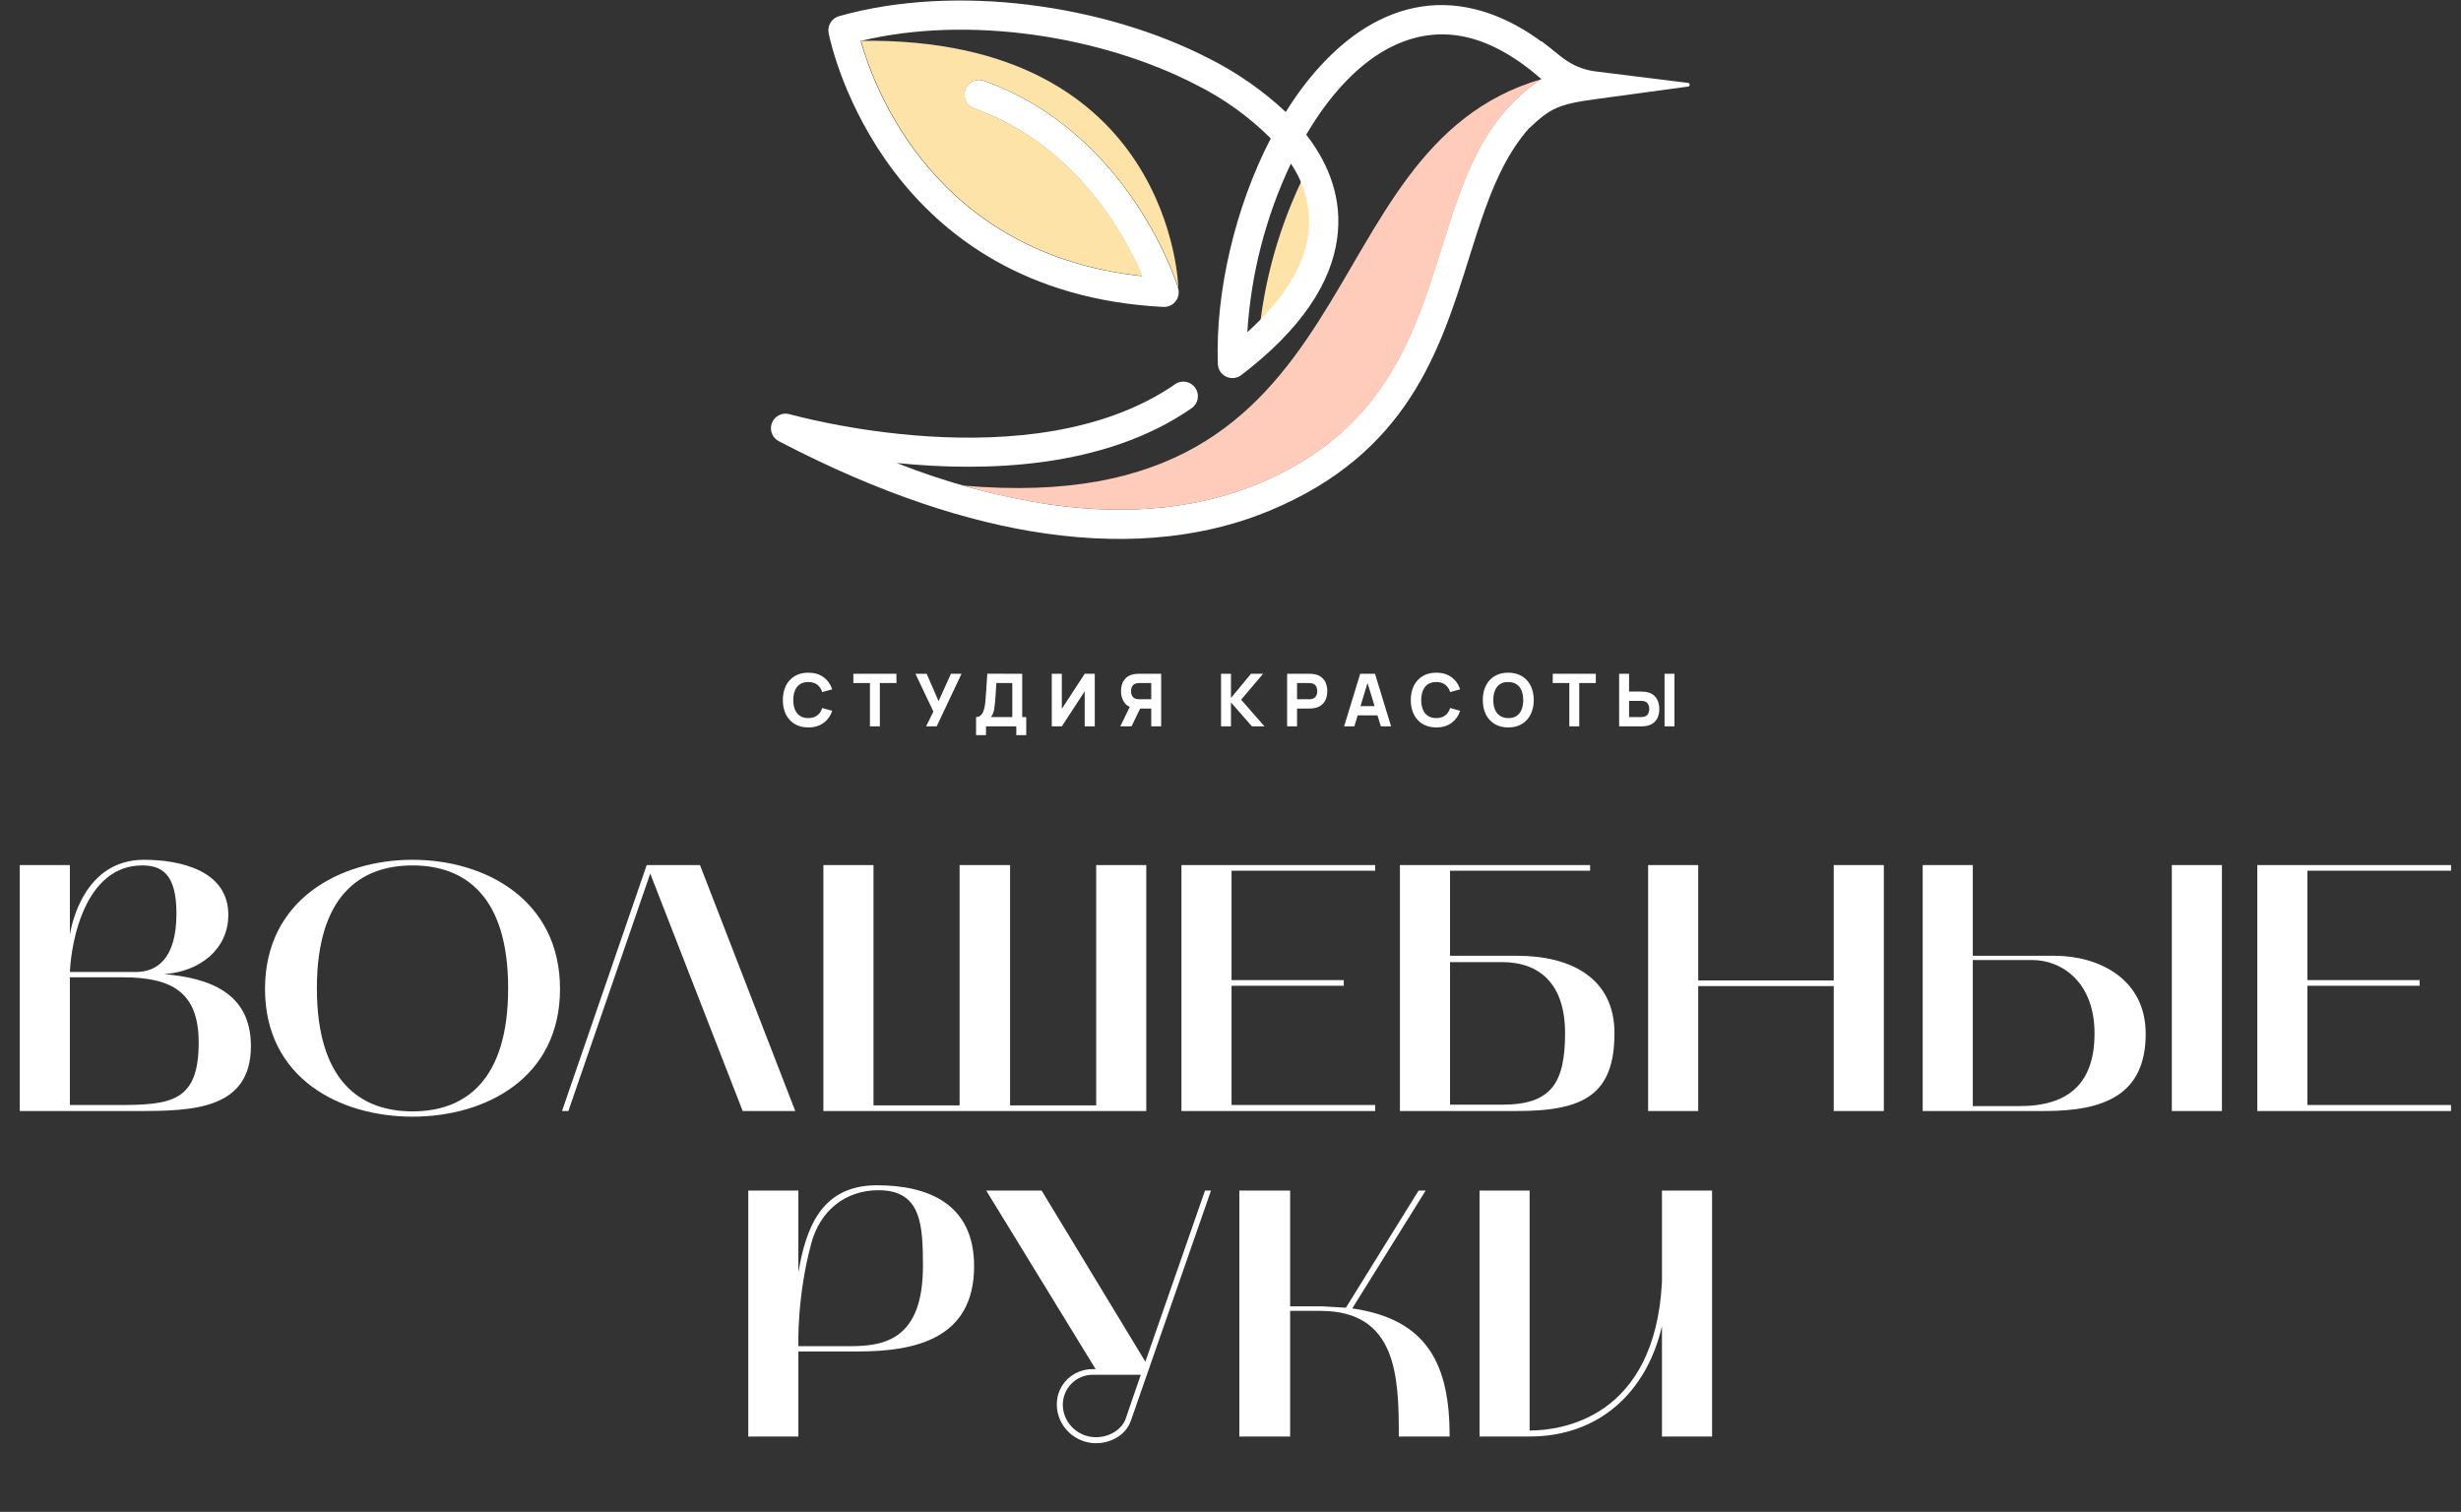 <?xml version="1.0" encoding="UTF-8"?> <svg xmlns="http://www.w3.org/2000/svg" width="809" height="497" viewBox="0 0 809 497" fill="none"><rect x="0" y="0" width="809" height="497" fill="#333333" stroke="none"/> <path d="M6.501 284.382H22.973V307.234C23.553 303.754 27.729 282.642 47.333 282.642C59.397 282.642 75.057 286.238 75.057 300.738C75.057 311.99 65.777 319.414 53.945 320.226C68.677 321.502 82.481 326.258 82.481 343.89C82.481 364.77 63.225 365.234 45.477 365.234C44.781 365.234 43.969 365.234 43.273 365.234H6.501V284.382ZM40.141 321.27H22.973V363.262H38.633C56.265 363.262 65.313 362.218 65.313 342.73C65.313 325.91 56.265 321.27 40.141 321.27ZM46.753 284.498C28.077 284.498 23.437 309.206 22.973 319.53H44.665C51.625 319.53 58.005 315.122 58.005 300.274C58.005 287.398 53.249 284.498 46.753 284.498ZM87.117 325.098C87.117 295.866 111.593 282.642 135.605 282.642C159.617 282.642 184.093 295.866 184.093 325.098C184.093 354.446 159.617 367.09 135.605 367.09C111.709 367.09 87.117 354.446 87.117 325.098ZM135.605 284.498C118.205 284.498 104.169 294.706 104.169 324.866C104.169 355.142 118.205 365.35 135.605 365.35C153.005 365.35 167.041 355.142 167.041 324.866C167.041 294.706 153.005 284.498 135.605 284.498ZM184.751 365.234L212.591 284.382H230.107L261.427 365.234H244.143L213.751 287.166L186.839 365.234H184.751ZM270.673 284.382H287.145V363.378H315.449V284.382H332.037V363.378H360.341V284.382H376.813V365.234H270.673V284.382ZM388.372 365.234V284.382H452.056V286.238H404.844V322.198H441.732V324.054H404.844V363.262H452.056V365.234H388.372ZM460.193 365.234V284.382H522.717V286.238H476.665V314.194H498.705C516.685 314.194 530.721 321.734 530.721 339.598C530.721 359.782 520.745 365.234 498.705 365.234H460.193ZM476.665 363.146H493.833C509.957 363.146 514.481 356.07 514.481 339.598C514.481 323.242 505.897 316.282 493.833 316.282H476.665V363.146ZM541.782 284.382H558.254V322.314H602.798V284.382H619.27V365.234H602.798V324.17H558.254V365.234H541.782V284.382ZM632.04 365.234V284.382H648.512V314.194H675.308C690.04 314.194 705.352 321.85 705.352 339.83C705.352 359.898 691.78 365.234 672.176 365.234C658.836 365.234 645.496 365.234 632.04 365.234ZM648.512 363.61H663.94C680.064 363.61 688.532 356.07 688.532 339.714C688.532 323.242 678.208 315.586 667.884 315.586H648.512V363.61ZM730.408 365.234H713.936V284.382H730.408V365.234ZM742.036 365.234V284.382H805.72V286.238H758.508V322.198H795.396V324.054H758.508V363.262H805.72V365.234H742.036ZM245.978 391.382H262.45V418.294C265.002 403.214 270.222 389.642 288.318 389.642C305.486 389.642 320.218 396.022 320.218 416.206C320.218 440.102 300.962 444.278 281.938 444.278H262.45V472.234H245.978V391.382ZM266.742 408.55C261.87 426.414 262.45 442.538 262.45 442.538H279.27C290.406 442.538 303.398 440.682 303.398 416.206C303.398 402.518 302.818 391.266 288.782 391.266C277.878 391.266 269.642 397.994 266.742 408.55ZM324.201 391.382H342.413L376.517 447.642L396.121 391.382H398.093L371.761 467.014C370.137 471.77 365.149 474.438 360.277 474.438C353.317 474.438 347.401 468.754 347.401 461.678C347.401 455.182 352.621 450.078 359.233 450.078H360.161L324.201 391.382ZM349.373 461.794C349.373 467.478 354.129 472.466 360.277 472.466C364.569 472.466 368.745 470.03 370.021 466.434L375.009 451.934H359.233C353.781 451.934 349.373 456.342 349.373 461.794ZM407.404 472.234V391.382H424.108V429.43H434.432L442.436 429.894L466.332 391.382H468.652L444.524 430.126C469.464 433.722 476.54 448.802 476.54 472.234H459.836C459.836 452.63 459.256 430.938 434.084 430.938H424.108V472.234H407.404ZM486.361 472.234V391.382H502.833V470.262C512.925 470.262 544.013 466.434 546.333 421.426V391.382H562.805V472.234H546.333V435.926C541.345 457.618 525.685 472.234 502.833 472.234H486.361Z" fill="white"></path> <path d="M265.715 239.135C263.987 239.135 262.495 238.759 261.239 238.007C259.991 237.255 259.027 236.203 258.347 234.851C257.675 233.499 257.339 231.927 257.339 230.135C257.339 228.343 257.675 226.771 258.347 225.419C259.027 224.067 259.991 223.015 261.239 222.263C262.495 221.511 263.987 221.135 265.715 221.135C267.699 221.135 269.363 221.627 270.707 222.611C272.059 223.595 273.011 224.927 273.563 226.607L270.275 227.519C269.955 226.471 269.415 225.659 268.655 225.083C267.895 224.499 266.915 224.207 265.715 224.207C264.619 224.207 263.703 224.451 262.967 224.939C262.239 225.427 261.691 226.115 261.323 227.003C260.955 227.891 260.771 228.935 260.771 230.135C260.771 231.335 260.955 232.379 261.323 233.267C261.691 234.155 262.239 234.843 262.967 235.331C263.703 235.819 264.619 236.063 265.715 236.063C266.915 236.063 267.895 235.771 268.655 235.187C269.415 234.603 269.955 233.791 270.275 232.751L273.563 233.663C273.011 235.343 272.059 236.675 270.707 237.659C269.363 238.643 267.699 239.135 265.715 239.135ZM285.973 238.775V224.543H280.525V221.495H294.685V224.543H289.237V238.775H285.973ZM304.437 238.775L306.837 233.927L300.933 221.495H304.629L308.541 230.495L312.597 221.495H316.077L307.917 238.775H304.437ZM320.861 241.655V235.727C321.381 235.727 321.821 235.599 322.181 235.343C322.549 235.079 322.849 234.711 323.081 234.239C323.313 233.759 323.497 233.199 323.633 232.559C323.769 231.919 323.869 231.223 323.933 230.471C324.013 229.511 324.085 228.567 324.149 227.639C324.213 226.703 324.277 225.735 324.341 224.735C324.405 223.727 324.477 222.639 324.557 221.471L336.029 221.495V235.727H337.349V241.655H334.085V238.775H324.125V241.655H320.861ZM325.733 235.727H332.765V224.543L327.533 224.519C327.477 225.311 327.429 226.039 327.389 226.703C327.357 227.367 327.317 228.039 327.269 228.719C327.221 229.399 327.157 230.159 327.077 230.999C326.997 231.839 326.917 232.531 326.837 233.075C326.757 233.611 326.633 234.079 326.465 234.479C326.305 234.879 326.061 235.295 325.733 235.727ZM359.881 238.775H356.569V227.255L349.057 238.775H345.745V221.495H349.057V233.015L356.569 221.495H359.881V238.775ZM381.709 238.775H378.445V232.919H374.413L372.973 232.823C371.437 232.583 370.309 231.951 369.589 230.927C368.869 229.895 368.509 228.655 368.509 227.207C368.509 226.239 368.665 225.363 368.977 224.579C369.297 223.787 369.785 223.131 370.441 222.611C371.097 222.091 371.941 221.751 372.973 221.591C373.205 221.551 373.461 221.527 373.741 221.519C374.021 221.503 374.245 221.495 374.413 221.495H381.709V238.775ZM371.965 238.775H368.269L372.013 231.095L375.373 231.743L371.965 238.775ZM378.445 229.871V224.543H374.557C374.389 224.543 374.205 224.551 374.005 224.567C373.805 224.583 373.621 224.615 373.453 224.663C373.013 224.783 372.673 224.987 372.433 225.275C372.193 225.555 372.025 225.871 371.929 226.223C371.841 226.567 371.797 226.895 371.797 227.207C371.797 227.519 371.841 227.851 371.929 228.203C372.025 228.547 372.193 228.863 372.433 229.151C372.673 229.431 373.013 229.631 373.453 229.751C373.621 229.799 373.805 229.831 374.005 229.847C374.205 229.863 374.389 229.871 374.557 229.871H378.445ZM401.392 238.775V221.495H404.656V229.463L411.232 221.495H415.216L407.992 230.015L415.672 238.775H411.544L404.656 230.903V238.775H401.392ZM423.113 238.775V221.495H430.409C430.577 221.495 430.801 221.503 431.081 221.519C431.369 221.527 431.625 221.551 431.849 221.591C432.881 221.751 433.725 222.091 434.381 222.611C435.045 223.131 435.533 223.787 435.845 224.579C436.157 225.363 436.313 226.239 436.313 227.207C436.313 228.175 436.153 229.055 435.833 229.847C435.521 230.631 435.033 231.283 434.369 231.803C433.713 232.323 432.873 232.663 431.849 232.823C431.625 232.855 431.369 232.879 431.081 232.895C430.793 232.911 430.569 232.919 430.409 232.919H426.377V238.775H423.113ZM426.377 229.871H430.265C430.433 229.871 430.617 229.863 430.817 229.847C431.017 229.831 431.201 229.799 431.369 229.751C431.809 229.631 432.149 229.431 432.389 229.151C432.629 228.863 432.793 228.547 432.881 228.203C432.977 227.851 433.025 227.519 433.025 227.207C433.025 226.895 432.977 226.567 432.881 226.223C432.793 225.871 432.629 225.555 432.389 225.275C432.149 224.987 431.809 224.783 431.369 224.663C431.201 224.615 431.017 224.583 430.817 224.567C430.617 224.551 430.433 224.543 430.265 224.543H426.377V229.871ZM441.853 238.775L447.133 221.495H452.005L457.285 238.775H453.925L449.221 223.535H449.845L445.213 238.775H441.853ZM445.021 235.175V232.127H454.141V235.175H445.021ZM472.143 239.135C470.415 239.135 468.923 238.759 467.667 238.007C466.419 237.255 465.455 236.203 464.775 234.851C464.103 233.499 463.767 231.927 463.767 230.135C463.767 228.343 464.103 226.771 464.775 225.419C465.455 224.067 466.419 223.015 467.667 222.263C468.923 221.511 470.415 221.135 472.143 221.135C474.127 221.135 475.791 221.627 477.135 222.611C478.487 223.595 479.439 224.927 479.991 226.607L476.703 227.519C476.383 226.471 475.843 225.659 475.083 225.083C474.323 224.499 473.343 224.207 472.143 224.207C471.047 224.207 470.131 224.451 469.395 224.939C468.667 225.427 468.119 226.115 467.751 227.003C467.383 227.891 467.199 228.935 467.199 230.135C467.199 231.335 467.383 232.379 467.751 233.267C468.119 234.155 468.667 234.843 469.395 235.331C470.131 235.819 471.047 236.063 472.143 236.063C473.343 236.063 474.323 235.771 475.083 235.187C475.843 234.603 476.383 233.791 476.703 232.751L479.991 233.663C479.439 235.343 478.487 236.675 477.135 237.659C475.791 238.643 474.127 239.135 472.143 239.135ZM495.809 239.135C494.081 239.135 492.589 238.759 491.333 238.007C490.085 237.255 489.121 236.203 488.441 234.851C487.769 233.499 487.433 231.927 487.433 230.135C487.433 228.343 487.769 226.771 488.441 225.419C489.121 224.067 490.085 223.015 491.333 222.263C492.589 221.511 494.081 221.135 495.809 221.135C497.537 221.135 499.025 221.511 500.273 222.263C501.529 223.015 502.493 224.067 503.165 225.419C503.845 226.771 504.185 228.343 504.185 230.135C504.185 231.927 503.845 233.499 503.165 234.851C502.493 236.203 501.529 237.255 500.273 238.007C499.025 238.759 497.537 239.135 495.809 239.135ZM495.809 236.063C496.905 236.079 497.817 235.843 498.545 235.355C499.273 234.867 499.817 234.175 500.177 233.279C500.545 232.383 500.729 231.335 500.729 230.135C500.729 228.935 500.545 227.895 500.177 227.015C499.817 226.135 499.273 225.451 498.545 224.963C497.817 224.475 496.905 224.223 495.809 224.207C494.713 224.191 493.801 224.427 493.073 224.915C492.345 225.403 491.797 226.095 491.429 226.991C491.069 227.887 490.889 228.935 490.889 230.135C490.889 231.335 491.069 232.375 491.429 233.255C491.797 234.135 492.345 234.819 493.073 235.307C493.801 235.795 494.713 236.047 495.809 236.063ZM515.88 238.775V224.543H510.432V221.495H524.592V224.543H519.144V238.775H515.88ZM532.256 238.775V221.495H535.52V227.351H539.552C539.712 227.351 539.936 227.359 540.224 227.375C540.512 227.383 540.768 227.407 540.992 227.447C542.016 227.607 542.856 227.947 543.512 228.467C544.176 228.987 544.664 229.643 544.976 230.435C545.296 231.219 545.456 232.095 545.456 233.063C545.456 234.031 545.3 234.911 544.988 235.703C544.676 236.487 544.188 237.139 543.524 237.659C542.868 238.179 542.024 238.519 540.992 238.679C540.768 238.711 540.512 238.735 540.224 238.751C539.944 238.767 539.72 238.775 539.552 238.775H532.256ZM535.52 235.727H539.408C539.576 235.727 539.76 235.719 539.96 235.703C540.16 235.687 540.344 235.655 540.512 235.607C540.952 235.487 541.292 235.287 541.532 235.007C541.772 234.719 541.936 234.403 542.024 234.059C542.12 233.707 542.168 233.375 542.168 233.063C542.168 232.751 542.12 232.423 542.024 232.079C541.936 231.727 541.772 231.411 541.532 231.131C541.292 230.843 540.952 230.639 540.512 230.519C540.344 230.471 540.16 230.439 539.96 230.423C539.76 230.407 539.576 230.399 539.408 230.399H535.52V235.727ZM547.184 238.775V221.495H550.448V238.775H547.184Z" fill="white"></path> <g clip-path="url(#clip0_165_32)"> <path d="M502.707 42.122C509.693 35.573 512.17 34.272 524.569 32.585L554.835 28.467C554.998 28.467 555.154 28.402 555.27 28.287C555.385 28.171 555.45 28.015 555.45 27.852C555.45 27.689 555.385 27.532 555.27 27.417C555.154 27.302 554.998 27.237 554.835 27.237L524.511 23.477C521.259 23.075 518.138 21.951 515.377 20.188C512.714 18.501 509.135 15.298 507.031 13.796C506.845 13.657 506.619 13.582 506.386 13.582C506.154 13.582 505.928 13.657 505.742 13.796C504.668 14.654 502.421 16.456 500.946 17.614C500.81 17.715 500.699 17.847 500.623 17.998C500.547 18.15 500.507 18.317 500.507 18.486C500.507 18.656 500.547 18.823 500.623 18.974C500.699 19.126 500.81 19.258 500.946 19.359C503.288 20.877 505.327 22.816 506.959 25.078C507.226 25.48 507.352 25.96 507.315 26.442C507.279 26.924 507.083 27.379 506.759 27.738C504.411 30.183 504.783 29.882 500.66 34.143" fill="white"></path> <path fill-rule="evenodd" clip-rule="evenodd" d="M427.758 59.666C419.511 77.061 414.652 95.864 413.441 115.072C425.897 103.877 432.053 93.067 433.485 83.03C434.474 74.806 432.439 66.503 427.758 59.666Z" fill="#FDE3A7"></path> <path d="M386.239 126.296C387.289 125.572 388.584 125.294 389.839 125.523C391.095 125.752 392.207 126.47 392.932 127.519C393.658 128.567 393.936 129.861 393.707 131.114C393.477 132.368 392.758 133.479 391.708 134.203C362.831 154.221 323.517 155.122 294.783 152.205C310.957 158.624 327.805 163.2 345.007 165.846C372.753 169.821 395.603 166.546 413.728 158.954C454.975 141.796 464.81 110.339 473.758 81.742C480.759 59.423 487.259 38.676 506.687 25.979C498.197 18.558 490.18 14.197 482.592 12.338C471.554 9.65 461.274 12.338 452.183 18.429C443.478 24.32 435.761 33.428 429.39 44.281L429.534 44.452C437.393 54.647 441.273 66.129 439.555 78.425C437.608 92.852 427.959 108.109 408.058 123.294C407.357 123.831 406.522 124.166 405.643 124.259C404.764 124.352 403.876 124.201 403.078 123.822C402.28 123.444 401.602 122.852 401.119 122.113C400.636 121.374 400.367 120.516 400.341 119.633C399.511 96.084 405.997 68.159 417.736 45.496C410.506 38.287 402.15 32.299 392.997 27.766C362.101 11.838 318.377 4.888 282.915 13.467C287.41 29.41 307.554 83.615 375.459 90.779C369.703 77.238 353.597 47.526 320.024 35.573C318.871 35.109 317.942 34.218 317.43 33.087C316.918 31.956 316.864 30.671 317.277 29.5C317.69 28.33 318.54 27.364 319.65 26.803C320.759 26.243 322.042 26.132 323.231 26.493C371.894 43.809 387.213 94.54 387.256 94.654C387.423 95.205 387.496 95.78 387.471 96.355C387.404 97.628 386.834 98.821 385.886 99.674C384.939 100.527 383.691 100.968 382.417 100.902C291.863 96.212 273.609 16.842 272.463 11.208C272.133 9.984 272.299 8.678 272.927 7.576C273.554 6.473 274.591 5.661 275.813 5.317C314.297 -5.549 363.289 1.6 397.406 19.215C406.63 23.837 415.136 29.765 422.661 36.817C429.433 25.936 437.565 16.799 446.785 10.479C458.11 2.83 470.995 -0.402 484.854 3.03C495.52 5.632 506.701 12.123 518.112 23.534C518.467 23.903 518.766 24.322 519 24.778C519.559 25.919 519.643 27.236 519.232 28.439C518.822 29.643 517.95 30.635 516.809 31.198C496.494 41.507 490.008 62.197 482.978 84.616C473.386 115.258 462.835 148.959 417.436 167.847C397.779 176.055 373.24 179.615 343.618 175.368C318.334 171.751 289.171 162.328 256.242 145.156C255.139 144.654 254.266 143.753 253.798 142.636C253.331 141.518 253.304 140.265 253.722 139.128C254.14 137.991 254.972 137.054 256.053 136.504C257.134 135.954 258.383 135.832 259.549 136.162C259.778 136.162 339.094 158.911 386.311 126.296H386.239ZM424.351 53.789C416.095 71.181 411.236 89.986 410.034 109.195C422.475 98 428.646 87.19 430.078 77.138C431.059 68.92 429.025 60.624 424.351 53.789Z" fill="white"></path> <path fill-rule="evenodd" clip-rule="evenodd" d="M375.573 90.722C369.846 77.238 353.725 47.526 320.124 35.573C318.971 35.109 318.042 34.218 317.53 33.087C317.018 31.956 316.964 30.671 317.377 29.5C317.79 28.33 318.64 27.363 319.75 26.803C320.859 26.243 322.142 26.132 323.331 26.493C371.994 43.809 387.313 94.539 387.356 94.654C387.399 94.768 385.609 12.052 283.029 13.41C287.51 29.353 307.654 83.558 375.573 90.722Z" fill="#FDE3A7"></path> <path fill-rule="evenodd" clip-rule="evenodd" d="M506.787 25.993C427.615 48.999 453.271 171.465 316.788 159.64C326.083 162.358 335.555 164.431 345.135 165.846C372.882 169.821 395.731 166.546 413.856 158.954C455.103 141.796 464.939 110.339 473.901 81.742C480.888 59.422 487.388 38.675 506.744 25.979L506.787 25.993Z" fill="#FFCCBC"></path> </g> <defs> <clipPath id="clip0_165_32"> <rect width="302" height="177" fill="white" transform="translate(253.379 0.17)"></rect> </clipPath> </defs> </svg> 